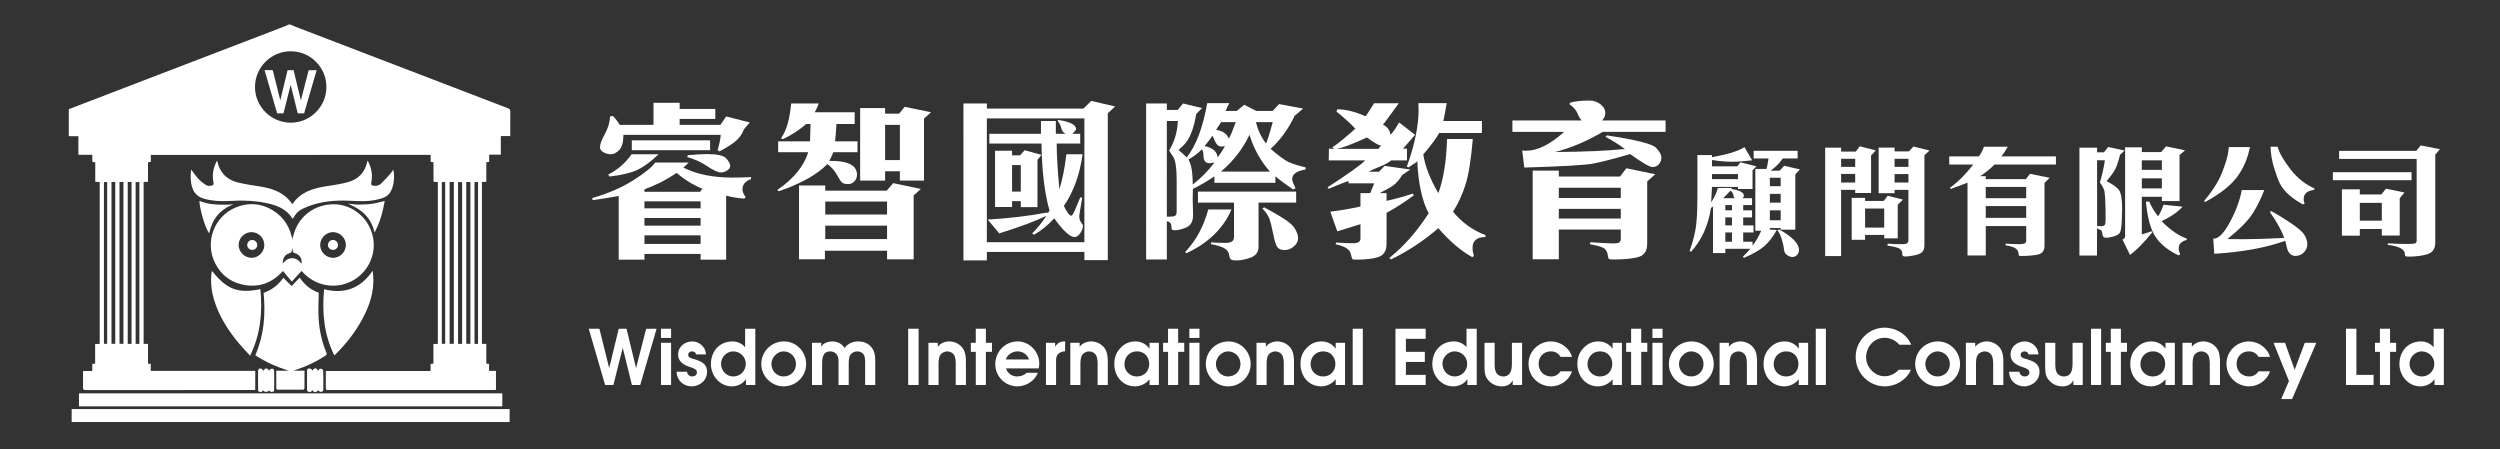 <?xml version="1.0" encoding="utf-8"?>
<!-- Generator: Adobe Illustrator 16.0.2, SVG Export Plug-In . SVG Version: 6.00 Build 0)  -->
<!DOCTYPE svg PUBLIC "-//W3C//DTD SVG 1.1//EN" "http://www.w3.org/Graphics/SVG/1.1/DTD/svg11.dtd">
<svg version="1.1" id="圖層_1" xmlns="http://www.w3.org/2000/svg" xmlns:xlink="http://www.w3.org/1999/xlink" x="0px" y="0px"
	 width="534px" height="96px" viewBox="0 0 534 96" enable-background="new 0 0 534 96" xml:space="preserve">
<rect x="0" y="0" width="534" height="96" fill="#333333" stroke="none"/>
<g>
	<defs>
		<rect id="SVGID_1_" x="-44" y="-13.333" width="609" height="725.333"/>
	</defs>
	<clipPath id="SVGID_2_">
		<use xlink:href="#SVGID_1_"  overflow="visible"/>
	</clipPath>
	<g clip-path="url(#SVGID_2_)">
		<path fill="#FFFFFF" d="M126.514,42.296c3.335-0.951,6.23-2.198,8.682-3.742c2.454-1.547,4.045-2.827,4.775-3.838h7.139
			c-0.486,0.487-0.869,0.847-1.149,1.077c2.812,1.424,6.311,2.139,10.499,2.139c1.336,0,2.659-0.036,3.961-0.11v0.438
			c-1.216,0.426-1.826,1.151-1.826,2.174c0,0.536,0.225,1.082,0.675,1.643l-0.274,0.346c-1.4-0.095-2.696-0.309-3.888-0.636v13.672
			h-5.459v-1.223h-11.996v1.223h-5.495v-13.6c-1.96,0.353-3.817,0.649-5.57,0.892L126.514,42.296z M139.587,26.666v-4.709h5.587
			v1.313h7.614v2.138h-7.614v1.259h8.71l1.223-1.79l5.057,1.28l-1.241,1.424c-0.329,0.899-0.848,1.688-1.562,2.364
			c-0.712,0.676-1.938,1.469-3.681,2.382l-0.399-0.238c0.364-1.242,0.59-2.337,0.673-3.284H133.16c0,1.546-0.296,2.623-0.886,3.231
			c-0.59,0.608-1.177,0.912-1.761,0.912c-0.574,0-1.108-0.141-1.607-0.42c-0.5-0.279-0.749-0.649-0.749-1.114
			c0-0.585,0.346-1.514,1.041-2.783c0.695-1.272,1.065-2.522,1.113-3.754l0.604-0.107c0.584,0.606,1.07,1.24,1.46,1.897H139.587z
			 M134.913,32.947h5.769c-1.643,1.57-3.139,2.68-4.491,3.322c-1.351,0.647-3.346,1.126-5.988,1.443l-0.292-0.421
			C131.919,36.283,133.586,34.833,134.913,32.947 M134.95,29.971h16.725v2.116H134.95V29.971z M150.031,40.323
			c-1.973-0.805-3.803-1.934-5.497-3.396c-2.178,1.487-4.474,2.654-6.882,3.507v0.53h11.886L150.031,40.323z M137.652,44.504h11.996
			v-1.499h-11.996V44.504z M137.652,48.209h11.996v-1.641h-11.996V48.209z M137.652,52.102h11.996v-1.831h-11.996V52.102z
			 M146.781,33.549l0.146-0.402c1.739-0.158,3.109-0.235,4.107-0.235c2.179,0,3.545,0.309,4.1,0.931
			c0.555,0.619,0.831,1.15,0.831,1.587c0,0.389-0.222,0.723-0.667,0.994c-0.445,0.275-0.892,0.412-1.344,0.412
			c-0.596,0-1.557-0.443-2.885-1.332C149.744,34.614,148.315,33.961,146.781,33.549"/>
		<path fill="#FFFFFF" d="M178.668,26.484c-0.098,1.631-0.195,2.865-0.292,3.705h4.784v2.318h-5.167
			c-0.208,0.61-0.494,1.231-0.858,1.863c3.942-0.073,5.916,0.912,5.916,2.958c0,0.547-0.18,1.016-0.539,1.407
			c-0.358,0.388-0.807,0.584-1.343,0.584c-0.584,0-1.003-0.095-1.259-0.284c-0.255-0.188-0.633-0.744-1.132-1.663
			c-0.499-0.917-1.182-1.693-2.044-2.326c-2.241,2.276-5.709,4.213-10.408,5.806l-0.292-0.273c3.481-2.398,5.685-5.088,6.61-8.071
			h-6.427v-2.318h6.81l0.109-3.705h-0.93c-1.595,1.375-3.269,2.459-5.022,3.249l-0.365-0.22c1.121-1.448,1.846-3.917,2.173-7.41
			h5.898c-0.147,0.463-0.433,1.088-0.859,1.878h8.527v2.503H178.668z M176.276,39.61v1.115h13.13l1.385-1.609l5.898,1.243
			l-1.533,1.388v13.64h-5.68V53.56h-13.273v1.826h-5.533V39.61H176.276z M176.276,45.82h13.201v-2.774h-13.201V45.82z
			 M176.276,51.058h13.201v-2.849h-13.201V51.058z M189.058,23.084v1.19h2.994l1.205-1.462l5.606,1.168l-1.498,1.352V38.57h-5.147
			v-1.99h-3.16v1.99h-5.332V23.084H189.058z M189.058,34.19h3.16v-7.524h-3.16V34.19z"/>
		<path fill="#FFFFFF" d="M205.789,22.103h5.002v1.094h20.632l1.663-1.643l5.11,1.186l-1.57,1.461v31.367h-5.001v-1.753h-20.834
			v1.809h-5.002V22.103z M210.792,51.736h20.834V25.294h-20.834V51.736z M210.976,46.899c4.698-0.282,8.909-0.782,12.634-1.501
			l0.237,0.13l0.33-0.567c-1.048-3.627-1.62-8.395-1.717-14.297h-11.137v-2.08h11.027v-2.74h3.177v2.74h2.103
			c-0.501-0.245-0.811-0.642-0.933-1.188c-0.122-0.548-0.389-1.077-0.803-1.59l0.201-0.183c2.508,0.393,3.759,1.042,3.759,1.956
			c0,0.146-0.26,0.479-0.784,1.004h1.662v2.08h-5.022c0,2.398,0.189,5.643,0.567,9.734c0.645-1.926,1.144-4.409,1.497-7.451h3.468
			c-0.595,4.333-1.927,8.017-3.997,11.045c0.657,1.389,1.193,2.084,1.607,2.084c0.194,0,0.55-0.642,1.068-1.927
			c0.519-1.284,0.789-1.938,0.812-1.963l0.439,0.036c-0.428,2.408-0.639,3.706-0.639,3.89c0,0.582,0.129,1.045,0.391,1.388
			c0.263,0.341,0.395,0.591,0.395,0.747c0,0.477-0.189,0.995-0.567,1.554s-0.786,0.838-1.223,0.838
			c-0.975,0-2.423-1.331-4.346-3.999c-1.363,1.486-2.805,2.655-4.327,3.507l-0.384-0.292c1.12-1.107,2.13-2.354,3.032-3.742
			c-2.351,1.132-5.703,2.38-10.062,3.742L210.976,46.899z M212.546,32.199h3.632v0.984h1.716l0.968-1.096l3.597,0.987l-0.857,1.076
			v10.098h-3.561v-1.279h-1.863v1.241h-3.632V32.199z M216.178,40.925h1.863v-5.66h-1.863V40.925z"/>
		<path fill="#FFFFFF" d="M244.815,22.102h4.42v1.386h2.316l1.152-1.386l4.053,0.982l-1.243,1.263
			c-0.534,3.226-1.429,5.444-2.684,6.663l-1.094,1.041c0.67,0.55,1.254,1.071,1.752,1.571c1.985-2.495,3.444-6.362,4.381-11.595
			h4.713c-0.28,0.498-0.543,1.054-0.785,1.661h2.391l1.57-1.313l2.574,1.313h3.524l1.352-1.46l5.149,0.968l-1.826,1.531
			c-1.302,2.778-3.014,5.132-5.13,7.067c1.74,1.499,3.021,2.437,3.843,2.813c0.821,0.378,2.035,0.76,3.644,1.151l-0.037,0.454
			c-1.899,0.305-2.849,0.999-2.849,2.083c0,0.269,0.236,0.907,0.712,1.918l-0.513,0.256c-1.52-1.025-2.78-1.961-3.779-2.813v1.389
			h-13.017v-1.389c-1.207,0.853-2.739,1.754-4.603,2.702c-0.024,0.488-0.037,1.262-0.037,2.321l0.073,3.248
			c0,1.351-0.474,2.231-1.424,2.639c-0.948,0.407-1.746,0.611-2.392,0.611c-0.376,0-0.609-0.049-0.692-0.146
			c-0.086-0.097-0.128-0.333-0.128-0.71c0-0.608-0.325-0.97-0.968-1.078v8.18h-4.42V22.102z M249.235,46.276h0.746
			c0.515,0,0.866-0.069,1.06-0.212c0.194-0.137,0.293-0.445,0.293-0.921V38.37c0-2.508-0.25-4.138-0.75-4.895l-0.856-1.313
			c1.144-1.888,1.764-3.991,1.861-6.318h-2.354V46.276z M253.415,54.09l-0.255-0.275c2.276-2.371,3.92-5.396,4.931-9.074h4.946
			C261.321,48.781,258.113,51.899,253.415,54.09 M254.766,39.427c1.802-1.411,3.348-2.981,4.64-4.711
			c-0.487,0.098-0.858,0.146-1.115,0.146c-0.827,0-1.24-0.594-1.24-1.788c0-0.375-0.098-0.778-0.293-1.204
			c-0.889,0.888-1.863,1.624-2.922,2.207C254.457,34.993,254.766,36.773,254.766,39.427 M276.859,40.925v2.356h-8.035v9.383
			c0,1.157-0.549,1.939-1.652,2.348c-1.102,0.408-2.12,0.611-3.058,0.611c-0.634,0-1.037-0.08-1.212-0.237
			c-0.177-0.159-0.296-0.478-0.357-0.957c-0.062-0.483-0.334-0.905-0.821-1.272c-0.488-0.363-1.512-0.702-3.068-1.021l0.037-0.363
			c1.084,0.069,2.141,0.107,3.177,0.107c1.145,0,1.718-0.412,1.718-1.242v-7.356h-7.706v-2.356H276.859z M257.305,31.194
			c1.741,0.378,2.666,1.188,2.775,2.429c0.498-0.622,1.021-1.417,1.569-2.394c-0.29,0.051-0.528,0.074-0.71,0.074
			c-0.354,0-0.655-0.12-0.906-0.355c-0.249-0.237-0.597-0.893-1.05-1.963C258.413,29.815,257.853,30.548,257.305,31.194
			 M259.768,27.726c1.438,0.24,2.338,0.874,2.705,1.898c0.376-0.682,0.669-1.328,0.875-1.938c0.208-0.608,0.413-1.144,0.621-1.604
			h-3.141C260.524,26.583,260.17,27.127,259.768,27.726 M260.791,36.653h10.462c-1.983-2.264-3.439-4.881-4.361-7.85
			C265.442,31.833,263.409,34.451,260.791,36.653 M270.432,30.664c0.377-0.997,0.665-1.856,0.859-2.573l0.565-2.008h-3.597
			C268.711,27.859,269.434,29.387,270.432,30.664 M269.647,44.541l0.383-0.256c3.629,1.935,5.741,3.346,6.344,4.228
			c0.604,0.885,0.905,1.667,0.905,2.344c0,0.671-0.305,1.266-0.913,1.781c-0.607,0.519-1.254,0.775-1.936,0.775
			c-0.755,0-1.285-0.208-1.586-0.627c-0.307-0.42-0.6-1.355-0.889-2.803c-0.285-1.448-0.546-2.515-0.785-3.195
			C270.935,46.104,270.426,45.355,269.647,44.541"/>
		<path fill="#FFFFFF" d="M302.266,28.803l-2.593,2.956h0.856v2.503h-3.358c-0.548,0.462-1.38,0.916-2.5,1.358
			c-1.122,0.444-1.907,0.802-2.356,1.069h2.244l1.188-1.26l5.498,0.783l-1.719,1.151c-0.619,1.035-1.274,1.791-1.961,2.265
			c-0.688,0.474-1.653,1.016-2.894,1.625h1.495v1.643c1.462-0.291,3.33-0.806,5.605-1.534l0.221,0.349
			c-1.791,1.351-3.732,2.604-5.826,3.759v6.632c0,1.433-0.545,2.354-1.634,2.755c-1.088,0.402-2.718,0.601-4.883,0.601
			c-0.269,0-0.475-0.009-0.613-0.034c-0.141-0.024-0.252-0.192-0.338-0.502c-0.086-0.312-0.14-0.55-0.165-0.723
			c-0.205-0.924-1.289-1.6-3.247-2.026l0.107-0.363c1.534,0.097,2.745,0.145,3.635,0.145c1.047,0,1.568-0.334,1.568-1.003v-3.07
			c-2.64,0.829-4.29,1.34-4.947,1.534l-1.497-4.197c2.19-0.269,4.339-0.642,6.444-1.113v-2.85h2.082
			c0.45-1.061,0.737-1.76,0.859-2.099h-5.495v-0.512c-1.875,0.706-3.282,1.266-4.22,1.679l-0.255-0.31
			c4.698-3.069,7.377-4.985,8.033-5.751h-7.778l0.037-2.503l1.116,0.036l-0.403-0.347c0.815-0.438,2.457-1.758,4.931-3.962
			c-1.268-1.314-2.613-2.532-4.037-3.649l0.183-0.493c1.753,0,3.762,0.498,6.025,1.495c0.193-0.219,0.522-0.699,0.986-1.443
			c0.462-0.74,0.742-1.185,0.84-1.332h5.277c-2.07,2.874-3.201,4.396-3.395,4.565c0.923,0.402,1.472,1.126,1.642,2.174
			c0.596-0.671,1.206-1.553,1.825-2.648L302.266,28.803z M294.998,31.083c-0.45,0-1.46-0.569-3.031-1.717
			c-3.2,1.474-5.367,2.284-6.5,2.429h8.982c0.049-0.036,0.136-0.147,0.256-0.338C294.827,31.269,294.926,31.147,294.998,31.083
			 M317.328,50.238l-0.073,0.4c-1.813,0-2.722,0.78-2.722,2.338c0,0.511,0.099,1.09,0.293,1.735l-0.383,0.201
			c-2.446-1.378-4.85-3.434-7.212-6.173c-3.19,2.739-6.567,4.968-10.134,6.684l-0.33-0.328c3.079-2.459,5.882-5.636,8.4-9.531
			c-1.411-2.667-2.222-6.374-2.429-11.118c-0.182,0.194-0.493,0.42-0.931,0.683c-0.437,0.261-0.736,0.474-0.895,0.632l-0.421-0.148
			c1.68-4.639,2.522-8.703,2.522-12.197c0-0.462-0.014-0.923-0.038-1.387h6.043c-0.292,1.716-0.53,2.988-0.711,3.815h8.232v2.559
			h-9.127c-0.5,0.973-1.633,2.499-3.396,4.58c0.389,2.531,1.46,5.29,3.213,8.272c1.107-2.995,1.729-6.849,1.861-11.559h5.498
			c-0.366,4.396-0.888,7.651-1.563,9.77c-0.676,2.116-1.562,4.034-2.657,5.752C312.245,47.517,314.565,49.191,317.328,50.238"/>
		<path fill="#FFFFFF" d="M337.858,25.736c-0.316-0.295-0.619-0.795-0.902-1.51c-0.287-0.709-0.844-1.352-1.674-1.925l0.037-0.345
			c1.023-0.319,2.44-0.478,4.255-0.478c0.839,0,1.604,0.265,2.292,0.796c0.688,0.53,1.031,1.172,1.031,1.926
			c0,0.549-0.236,1.059-0.712,1.535h13.584v2.427h-13.42c-3.323,1.974-6.713,3.409-10.172,4.309
			c6.174-0.047,11.146-0.261,14.919-0.639c-1.254-0.925-2.641-1.794-4.163-2.61l0.272-0.31c6.246,0.947,9.752,1.832,10.518,2.646
			c0.769,0.815,1.151,1.516,1.151,2.099c0,0.538-0.18,1.008-0.539,1.418c-0.357,0.407-0.801,0.609-1.322,0.609
			c-0.66,0-2.259-0.926-4.804-2.775c-3.613,1.048-6.276,1.73-7.987,2.046c-1.71,0.317-6.59,0.598-14.636,0.838l-0.438-3.632
			l0.86,0.037c2.408,0,5.11-1.346,8.105-4.036H323.05v-2.427H337.858z M327.377,36.434h5.587v1.278h13.075l1.35-1.771l6.173,1.276
			l-1.719,1.535v13.312c0,1.471-0.578,2.401-1.733,2.784c-1.157,0.383-2.994,0.575-5.513,0.575c-0.514,0-0.822-0.032-0.922-0.103
			c-0.106-0.065-0.196-0.374-0.276-0.931c-0.078-0.552-0.317-0.988-0.72-1.306c-0.4-0.316-1.424-0.618-3.067-0.912l0.108-0.437
			c2.105,0.17,3.731,0.255,4.877,0.255c0.68,0,1.119-0.075,1.313-0.229c0.196-0.149,0.292-0.44,0.292-0.867v-1.862h-13.238v6.354
			h-5.587V36.434z M332.964,42.296h13.238v-2.19h-13.238V42.296z M332.964,46.676h13.238v-2.063h-13.238V46.676z"/>
		<path fill="#FFFFFF" d="M384.467,36.184l-0.989,1.064v11.814h-3.126v-0.368h-2.313v0.341l1.487,0.075
			c-0.788,1.433-1.664,2.576-2.63,3.432c-0.964,0.856-2.422,1.697-4.37,2.528l-0.253-0.228c0.703-0.688,1.229-1.258,1.574-1.704
			h-5.32v0.914h-2.629v-9.933c-0.094,0.069-0.241,0.17-0.444,0.305c-0.562,3.751-1.976,6.865-4.244,9.348l-0.305-0.164
			c0.796-2.251,1.272-4.207,1.43-5.861c0.157-1.656,0.234-3.509,0.234-5.558v-9.07h3.112v0.458c3.403-0.608,5.711-1.327,6.922-2.16
			l1.664,2.822c-1.567,0.202-2.983,0.305-4.254,0.305c-1.382,0-2.825-0.123-4.332-0.369v1.358h5.411l0.661-0.862l3.429,0.862
			l-0.839,0.839v4.002h-3.112V39.93h-5.55l-0.178,3.326c0.779-1.261,1.248-2.289,1.41-3.088l3.035-0.036l-0.128,0.242
			c1.787,0.263,2.682,0.742,2.682,1.434c0,0.121-0.088,0.295-0.268,0.522h2.006v1.473h-1.891v1.117h1.891v1.513h-1.891v1.714h2.208
			v1.511h-2.208v1.983h1.993v0.825c0.661-0.821,1.279-1.879,1.854-3.176h-1.256V36.082h2.374c0.128-0.305,0.274-1.052,0.445-2.236
			h-3.176v-1.639h9.387v1.639h-3.175c-0.703,1.024-1.571,1.894-2.603,2.605h1.953l0.964-1.042L384.467,36.184z M371.231,37.174
			h-5.55v1.092h5.55V37.174z M370.547,42.331c-0.188-0.153-0.281-0.363-0.286-0.627c-0.006-0.271-0.21-0.597-0.618-0.988
			c-0.228,0.257-0.75,0.794-1.562,1.615H370.547z M369.949,43.803h-1.422v1.117h1.422V43.803z M369.949,46.433h-1.422v1.714h1.422
			V46.433z M369.949,49.658h-1.422v1.983h1.422V49.658z M380.352,37.971h-2.312v1.806h2.312V37.971z M380.352,41.416h-2.312v1.868
			h2.312V41.416z M380.352,44.92h-2.312v2.134h2.312V44.92z M379.996,48.986c2.845,1.591,4.268,3.058,4.268,4.394
			c0,0.432-0.136,0.791-0.406,1.08c-0.271,0.29-0.605,0.434-1.003,0.434c-0.382,0-0.758-0.138-1.131-0.414
			c-0.371-0.273-0.575-0.581-0.612-0.923c-0.226-1.818-0.704-3.293-1.434-4.417L379.996,48.986z"/>
		<path fill="#FFFFFF" d="M389.858,31.535h3.404v0.852h3.123l0.853-1.144l3.439,0.887l-1.015,1.069v8.026h-3.393v-0.673h-3.008
			v14.15h-3.404V31.535z M396.271,33.92h-3.008v1.717h3.008V33.92z M393.263,38.99h3.008v-1.842h-3.008V38.99z M398.381,42.926
			h3.988l0.826-1.118l3.276,0.827l-1.118,1.093v7.176h-2.883V50.18h-4.09v1.041h-2.858v-8.954h2.858V42.926z M398.381,48.616h4.088
			v-4.075h-4.088V48.616z M407.64,40.552h-2.958v0.71h-3.404v-9.728h3.404v0.8h3.072l0.954-1.042l3.441,0.865l-1.092,0.989v19.14
			c0,0.704-0.157,1.216-0.471,1.538s-0.892,0.564-1.734,0.724c-0.843,0.163-1.42,0.241-1.733,0.241s-0.524-0.034-0.635-0.106
			c-0.11-0.073-0.164-0.247-0.164-0.528c0-0.39-0.152-0.71-0.452-0.965c-0.3-0.253-1.199-0.496-2.699-0.724l0.026-0.419
			c0.881,0.076,1.881,0.112,2.997,0.112c0.618,0,1.013-0.072,1.187-0.223c0.176-0.146,0.261-0.36,0.261-0.639V40.552z
			 M404.682,35.636h2.96V33.92h-2.96V35.636z M404.682,38.99h2.96v-1.815h-2.96V38.99z"/>
		<path fill="#FFFFFF" d="M416.357,33.401h6.327c0.456-0.609,0.822-1.297,1.093-2.057h5.094c-0.426,0.719-0.874,1.405-1.347,2.057
			h11.622v1.74h-13.108c-0.991,0.99-2.016,1.815-3.074,2.477l1.194,0.024v0.624h8.562l0.888-1.144l4.191,0.849l-1.093,1.131v13.391
			c0,1.083-0.508,1.718-1.523,1.903c-1.017,0.186-2.129,0.279-3.341,0.279c-0.39,0-0.596-0.032-0.621-0.096
			c-0.025-0.062-0.056-0.266-0.09-0.601c-0.034-0.342-0.241-0.649-0.622-0.922c-0.382-0.276-1.094-0.499-2.135-0.668l0.05-0.342
			c1.246,0.076,2.21,0.112,2.896,0.112c0.983,0,1.474-0.227,1.474-0.687v-3.186h-8.636v6.287h-3.9v-15.56
			c-1.109,0.449-2.295,0.893-3.556,1.332l-0.217-0.213c1.679-1.204,3.346-2.867,5.005-4.993h-5.133V33.401z M424.158,42.331h8.636
			v-2.4h-8.636V42.331z M424.158,46.535h8.636v-2.517h-8.636V46.535z"/>
		<path fill="#FFFFFF" d="M449.402,32.537l0.902-1.144l3.517,0.765l-0.964,0.873c-0.382,1.51-0.753,2.59-1.118,3.248
			c-0.365,0.654-0.961,1.457-1.791,2.406c1.329,0.677,2.218,1.314,2.666,1.911c0.449,0.598,0.674,1.969,0.674,4.109
			c0,0.279-0.025,1.106-0.081,2.477c-0.056,1.372-0.196,2.22-0.419,2.547c-0.226,0.326-0.659,0.582-1.303,0.769
			c-0.644,0.186-1.203,0.279-1.678,0.279c-0.432,0-0.674-0.255-0.729-0.763c-0.056-0.506-0.165-0.797-0.329-0.862
			c-0.167-0.069-0.325-0.136-0.478-0.205c-0.151-0.067-0.271-0.118-0.354-0.15v5.778h-3.75v-23.04h3.771v1.002H449.402z
			 M447.939,48.288l0.776,0.024c0.474,0,0.767-0.097,0.875-0.29c0.111-0.196,0.167-0.561,0.167-1.094
			c0-3.778-0.12-5.936-0.355-6.479c-0.24-0.541-0.524-1.026-0.865-1.459c0.483-1.619,0.839-3.202,1.068-4.75h-1.666V48.288z
			 M453.354,51.147c0.379-0.079,0.57-0.333,0.57-0.766V31.47h3.569v1.014h4.129l1.042-1.219l4.063,0.839l-1.182,1.016v9.832h-3.772
			v-0.914h-4.28v8.04c0.585-0.177,1.274-0.402,2.07-0.673l0.166,0.204c-1.805,2.242-3.394,3.855-4.764,4.837L453.354,51.147z
			 M457.493,36.283h4.28V34.24h-4.28V36.283z M461.773,38.086h-4.28v2.161h4.28V38.086z M458.369,43.08l0.7-0.024
			c0.498,1.151,1.133,2.201,1.903,3.149c0.458-0.696,0.838-1.521,1.144-2.477l4.091,0.418c-1.085,1.177-2.579,2.209-4.485,3.101
			c1.813,1.843,3.609,3.089,5.385,3.733l-0.05,0.267c-1.125,0.321-1.689,0.918-1.689,1.791c0,0.372,0.106,0.801,0.317,1.282
			l-0.341,0.229c-2.187-1.032-3.814-2.334-4.886-3.904C459.388,49.072,458.691,46.549,458.369,43.08"/>
		<path fill="#FFFFFF" d="M480.589,31.417c-0.49,2.481-1.428,4.638-2.811,6.459c-1.387,1.828-3.65,3.585-6.792,5.279l-0.201-0.204
			c1.811-2.167,3.097-4.202,3.854-6.108c0.758-1.906,1.203-3.426,1.339-4.561l0.104-0.865H480.589z M472.753,50.98
			c1.059,0.069,2.232-1.09,3.524-3.468c1.292-2.379,2.148-4.681,2.572-6.91h4.801c-0.676,1.762-1.487,3.403-2.433,4.923
			c-0.943,1.519-2.759,3.366-5.441,5.543l3.593,0.025c2.024,0,4.866-0.086,8.524-0.267c-0.449-1.422-1.47-3.276-3.062-5.563
			l0.28-0.176c0.982,0.498,2.313,1.302,3.988,2.411c1.675,1.109,2.72,2.005,3.13,2.688c0.409,0.682,0.617,1.326,0.617,1.937
			c0,0.695-0.248,1.289-0.737,1.79c-0.491,0.499-1.096,0.75-1.815,0.75c-1.001,0-1.641-0.732-1.919-2.197
			c-0.086-0.475-0.174-0.815-0.268-1.015c-4.233,1.49-9.28,2.407-15.14,2.755L472.753,50.98z M486.497,31.344
			c0.347,1.286,1.253,2.877,2.718,4.774c1.466,1.897,3.184,3.273,5.156,4.129l-0.102,0.329c-1.474,0.152-2.21,0.821-2.21,2.007
			c0,0.212,0.067,0.523,0.205,0.94l-0.384,0.126c-1.304-0.711-2.353-1.447-3.149-2.202c-0.796-0.758-1.383-1.515-1.76-2.269
			c-0.377-0.753-0.788-1.868-1.237-3.346c-0.45-1.478-0.698-2.976-0.75-4.489H486.497z"/>
		<path fill="#FFFFFF" d="M498.301,36.777h16.805v1.72h-16.805V36.777z M499.634,32.232h16.487l0.94-1.168l4.104,0.799l-0.993,1.168
			v18.787c0,1.329-0.58,2.162-1.744,2.495c-1.165,0.337-2.454,0.502-3.868,0.502c-0.406,0-0.658-0.036-0.757-0.112
			c-0.098-0.077-0.148-0.292-0.158-0.644c-0.009-0.351-0.282-0.688-0.825-1.01c-0.542-0.321-1.485-0.575-2.833-0.763l0.052-0.316
			c1.49,0.094,2.831,0.141,4.026,0.141c0.863,0,1.435-0.033,1.715-0.098c0.277-0.061,0.419-0.269,0.419-0.613V33.948h-16.564V32.232
			z M500.231,50.333v-9.885h3.824v1.094h4.599l0.989-1.243l3.949,0.823l-1.015,1.233v7.95h-3.823v-1.397h-4.699v1.425H500.231z
			 M504.056,47.13h4.699v-3.799h-4.699V47.13z"/>
		<polygon fill="#FFFFFF" points="140.244,70.214 136.753,82.232 134.981,82.232 133.016,74.292 131.02,82.232 129.25,82.232 
			125.756,70.214 128.031,70.214 130.125,78.629 132.157,70.231 133.829,70.214 135.859,78.629 138.02,70.231 		"/>
		<path fill="#FFFFFF" d="M143.344,72.18h-2.159v-1.965h2.159V72.18z M143.344,82.232h-2.159V73.22h2.159V82.232z"/>
		<path fill="#FFFFFF" d="M151.032,79.424c0,0.844-0.309,1.573-0.911,2.16c-0.601,0.552-1.51,0.942-2.339,0.942
			c-1.833,0-3.199-1.268-3.263-3.118h2.209c0.113,0.566,0.502,1.004,1.137,1.004c0.519,0,1.005-0.292,1.005-0.861
			c0-0.745-0.958-0.972-1.525-1.167c-1.382-0.438-2.502-1.187-2.502-2.663c0-1.69,1.446-2.793,3.036-2.793
			c1.496,0,2.907,1.234,2.907,2.775h-2.111c-0.064-0.422-0.42-0.648-0.827-0.648c-0.471,0-0.861,0.273-0.846,0.765
			c-0.015,0.6,0.779,0.744,1.219,0.874C149.667,77.134,151.032,77.622,151.032,79.424"/>
		<path fill="#FFFFFF" d="M161.336,82.235h-1.998v-1.219h-0.032c-0.635,0.989-1.819,1.511-2.989,1.511
			c-2.583,0-4.466-2.308-4.466-4.761c0-2.418,1.511-4.76,4.531-4.838c1.04-0.033,2.095,0.421,2.777,1.234v-3.948h2.178V82.235z
			 M159.306,77.718c0-1.494-1.22-2.663-2.696-2.663c-1.381,0-2.599,1.235-2.599,2.615c0,1.494,1.12,2.742,2.629,2.742
			C158.137,80.413,159.306,79.199,159.306,77.718"/>
		<path fill="#FFFFFF" d="M172.195,77.75c0,2.662-2.175,4.776-4.822,4.776c-2.599,0-4.758-2.162-4.758-4.776
			c0-2.695,2.159-4.822,4.855-4.822C170.117,72.928,172.195,75.134,172.195,77.75 M170.02,77.75c0-1.479-1.153-2.695-2.647-2.695
			c-1.381,0-2.599,1.313-2.599,2.695c0,1.448,1.12,2.662,2.599,2.662C168.9,80.413,170.02,79.26,170.02,77.75"/>
		<path fill="#FFFFFF" d="M186.954,82.232h-2.16v-4.79c0-0.518-0.016-1.27-0.325-1.721c-0.276-0.422-0.83-0.666-1.348-0.666
			c-0.601,0-1.17,0.26-1.495,0.779c-0.374,0.585-0.34,1.462-0.34,2.111v4.286h-2.177v-4.79c0-0.583,0-1.135-0.34-1.656
			c-0.309-0.471-0.861-0.73-1.414-0.73c-1.721,0-1.754,1.622-1.754,2.891v4.286h-2.159V73.22h1.98v0.827h0.033
			c0.389-0.811,1.495-1.119,2.338-1.119c0.926,0,1.834,0.387,2.404,1.119c0.081,0.097,0.146,0.193,0.211,0.292
			c0.065-0.113,0.147-0.21,0.227-0.292c0.651-0.763,1.673-1.119,2.647-1.119c1.056,0,2.03,0.309,2.746,1.119
			c0.828,0.909,0.926,1.965,0.926,3.134V82.232z"/>
		<rect x="193.989" y="70.214" fill="#FFFFFF" width="2.226" height="12.018"/>
		<path fill="#FFFFFF" d="M206.322,82.232h-2.176v-4.237c0-0.698,0-1.592-0.374-2.192c-0.309-0.474-0.877-0.747-1.43-0.747
			c-0.585,0-1.217,0.31-1.51,0.795c-0.39,0.617-0.358,1.592-0.358,2.308v4.074h-2.16V73.22h2v0.827h0.031
			c0.535-0.746,1.51-1.119,2.451-1.119c0.944,0,1.917,0.421,2.567,1.119c0.082,0.097,0.163,0.179,0.243,0.277
			c0.7,0.975,0.716,2.095,0.716,3.247V82.232z"/>
		<polygon fill="#FFFFFF" points="211.884,75.152 210.587,75.152 210.587,82.232 208.428,82.232 208.428,75.152 207.372,75.152 
			207.372,73.22 208.428,73.22 208.428,70.214 210.587,70.214 210.587,73.22 211.884,73.22 		"/>
		<path fill="#FFFFFF" d="M221.993,77.67c0,0.341-0.065,0.68-0.114,1.024h-6.999c0.325,1.038,1.282,1.718,2.371,1.718
			c0.812,0,1.591-0.309,2.015-0.777h2.404c-0.552,1.607-2.437,2.892-4.336,2.892c-2.615,0-4.742-2.114-4.742-4.726
			c0-2.667,2.079-4.873,4.774-4.873C219.931,72.928,221.993,75.152,221.993,77.67 M219.801,76.776
			c-0.359-1.072-1.349-1.721-2.452-1.721c-1.073,0-2.177,0.681-2.502,1.721H219.801z"/>
		<path fill="#FFFFFF" d="M227.51,75.04c-0.439,0-0.959,0.144-1.317,0.424c-0.615,0.499-0.634,1.167-0.615,1.914v4.854h-2.161V73.22
			h1.964v0.811h0.034c0.471-0.762,1.038-1.103,1.931-1.103h0.163V75.04z"/>
		<path fill="#FFFFFF" d="M236.627,82.232h-2.177v-4.237c0-0.698,0-1.592-0.374-2.192c-0.309-0.474-0.877-0.747-1.43-0.747
			c-0.585,0-1.217,0.31-1.51,0.795c-0.389,0.617-0.358,1.592-0.358,2.308v4.074h-2.158V73.22h1.998v0.827h0.031
			c0.535-0.746,1.511-1.119,2.451-1.119c0.943,0,1.917,0.421,2.568,1.119c0.081,0.097,0.164,0.179,0.243,0.277
			c0.697,0.975,0.716,2.095,0.716,3.247V82.232z"/>
		<path fill="#FFFFFF" d="M247.533,82.235h-1.997v-1.219h-0.032c-0.65,0.924-1.916,1.511-3.055,1.511
			c-1.396,0-2.532-0.587-3.311-1.511c-0.717-0.861-1.123-2.029-1.123-3.283c0-1.252,0.325-2.29,1.155-3.231
			c0.909-1.07,2.029-1.573,3.344-1.573c1.234,0,2.308,0.551,3.021,1.573V73.22h1.997V82.235z M245.471,77.718
			c0-1.511-1.071-2.679-2.598-2.663c-1.593-0.016-2.696,1.186-2.696,2.76c0,1.479,1.202,2.614,2.663,2.598
			C244.399,80.429,245.471,79.26,245.471,77.718"/>
		<polygon fill="#FFFFFF" points="252.953,75.152 251.653,75.152 251.653,82.232 249.496,82.232 249.496,75.152 248.438,75.152 
			248.438,73.22 249.496,73.22 249.496,70.214 251.653,70.214 251.653,73.22 252.953,73.22 		"/>
		<path fill="#FFFFFF" d="M256.207,72.18h-2.16v-1.965h2.16V72.18z M256.207,82.232h-2.16V73.22h2.16V82.232z"/>
		<path fill="#FFFFFF" d="M267.14,77.75c0,2.662-2.174,4.776-4.824,4.776c-2.597,0-4.755-2.162-4.755-4.776
			c0-2.695,2.158-4.822,4.854-4.822C265.063,72.928,267.14,75.134,267.14,77.75 M264.966,77.75c0-1.479-1.153-2.695-2.65-2.695
			c-1.379,0-2.597,1.313-2.597,2.695c0,1.448,1.122,2.662,2.597,2.662C263.844,80.413,264.966,79.26,264.966,77.75"/>
		<path fill="#FFFFFF" d="M276.395,82.232h-2.178v-4.237c0-0.698,0-1.592-0.373-2.192c-0.309-0.474-0.877-0.747-1.431-0.747
			c-0.584,0-1.216,0.31-1.508,0.795c-0.39,0.617-0.358,1.592-0.358,2.308v4.074h-2.159V73.22h1.996v0.827h0.033
			c0.535-0.746,1.511-1.119,2.451-1.119c0.944,0,1.916,0.421,2.567,1.119c0.081,0.097,0.162,0.179,0.242,0.277
			c0.698,0.975,0.717,2.095,0.717,3.247V82.232z"/>
		<path fill="#FFFFFF" d="M287.301,82.235h-1.998v-1.219h-0.03c-0.65,0.924-1.919,1.511-3.056,1.511
			c-1.395,0-2.533-0.587-3.312-1.511c-0.716-0.861-1.121-2.029-1.121-3.283c0-1.252,0.323-2.29,1.152-3.231
			c0.91-1.07,2.03-1.573,3.345-1.573c1.235,0,2.308,0.551,3.021,1.573V73.22h1.998V82.235z M285.239,77.718
			c0-1.511-1.073-2.679-2.599-2.663c-1.593-0.016-2.697,1.186-2.697,2.76c0,1.479,1.202,2.614,2.663,2.598
			C284.166,80.429,285.239,79.26,285.239,77.718"/>
		<rect x="288.936" y="70.214" fill="#FFFFFF" width="2.161" height="12.018"/>
		<polygon fill="#FFFFFF" points="304.522,82.232 298.071,82.232 298.071,70.214 304.522,70.214 304.522,72.375 300.298,72.375 
			300.298,75.152 304.343,75.152 304.343,77.311 300.298,77.311 300.298,80.073 304.522,80.073 		"/>
		<path fill="#FFFFFF" d="M315.428,82.235h-1.999v-1.219h-0.031c-0.634,0.989-1.819,1.511-2.989,1.511
			c-2.581,0-4.466-2.308-4.466-4.761c0-2.418,1.51-4.76,4.531-4.838c1.04-0.033,2.096,0.421,2.777,1.234v-3.948h2.177V82.235z
			 M313.397,77.718c0-1.494-1.218-2.663-2.696-2.663c-1.382,0-2.598,1.235-2.598,2.615c0,1.494,1.119,2.742,2.63,2.742
			C312.229,80.413,313.397,79.199,313.397,77.718"/>
		<path fill="#FFFFFF" d="M325.118,82.232h-1.998v-0.956h-0.032c-0.453,0.874-1.301,1.251-2.291,1.251
			c-1.069,0-2.094-0.407-2.842-1.251c-0.811-0.863-0.86-1.803-0.86-2.956v-5.1h2.161v4.434c0,0.551,0.016,1.314,0.275,1.833
			c0.293,0.586,0.877,0.926,1.544,0.926c1.639,0,1.868-1.476,1.868-2.759V73.22h2.175V82.232z"/>
		<path fill="#FFFFFF" d="M335.782,79.31c-0.585,1.918-2.501,3.217-4.482,3.217c-1.218,0-2.469-0.505-3.347-1.349
			c-0.975-0.926-1.46-2.177-1.46-3.508c0-2.631,2.176-4.742,4.79-4.742c1.981,0,3.964,1.347,4.499,3.296h-2.452
			c-0.471-0.797-1.154-1.169-2.079-1.169c-1.544,0-2.599,1.152-2.599,2.646c0,1.592,1.137,2.714,2.712,2.714
			c0.796,0,1.559-0.44,1.966-1.105H335.782z"/>
		<path fill="#FFFFFF" d="M346.446,82.235h-1.997v-1.219h-0.032c-0.648,0.924-1.916,1.511-3.055,1.511
			c-1.396,0-2.533-0.587-3.312-1.511c-0.716-0.861-1.121-2.029-1.121-3.283c0-1.252,0.323-2.29,1.153-3.231
			c0.91-1.07,2.03-1.573,3.348-1.573c1.231,0,2.305,0.551,3.019,1.573V73.22h1.997V82.235z M344.384,77.718
			c0-1.511-1.071-2.679-2.598-2.663c-1.593-0.016-2.696,1.186-2.696,2.76c0,1.479,1.202,2.614,2.664,2.598
			C343.313,80.429,344.384,79.26,344.384,77.718"/>
		<polygon fill="#FFFFFF" points="351.866,75.152 350.566,75.152 350.566,82.232 348.406,82.232 348.406,75.152 347.351,75.152 
			347.351,73.22 348.406,73.22 348.406,70.214 350.566,70.214 350.566,73.22 351.866,73.22 		"/>
		<path fill="#FFFFFF" d="M355.12,72.18h-2.159v-1.965h2.159V72.18z M355.12,82.232h-2.159V73.22h2.159V82.232z"/>
		<path fill="#FFFFFF" d="M366.056,77.75c0,2.662-2.178,4.776-4.824,4.776c-2.598,0-4.759-2.162-4.759-4.776
			c0-2.695,2.161-4.822,4.855-4.822C363.977,72.928,366.056,75.134,366.056,77.75 M363.878,77.75c0-1.479-1.153-2.695-2.646-2.695
			c-1.38,0-2.598,1.313-2.598,2.695c0,1.448,1.119,2.662,2.598,2.662C362.759,80.413,363.878,79.26,363.878,77.75"/>
		<path fill="#FFFFFF" d="M375.307,82.232h-2.177v-4.237c0-0.698,0-1.592-0.372-2.192c-0.309-0.474-0.877-0.747-1.431-0.747
			c-0.585,0-1.219,0.31-1.509,0.795c-0.392,0.617-0.358,1.592-0.358,2.308v4.074h-2.16V73.22h1.998v0.827h0.031
			c0.538-0.746,1.512-1.119,2.453-1.119c0.942,0,1.915,0.421,2.566,1.119c0.081,0.097,0.162,0.179,0.242,0.277
			c0.699,0.975,0.716,2.095,0.716,3.247V82.232z"/>
		<path fill="#FFFFFF" d="M386.215,82.235h-1.999v-1.219h-0.031c-0.649,0.924-1.918,1.511-3.054,1.511
			c-1.396,0-2.534-0.587-3.314-1.511c-0.715-0.861-1.119-2.029-1.119-3.283c0-1.252,0.324-2.29,1.153-3.231
			c0.908-1.07,2.029-1.573,3.344-1.573c1.233,0,2.309,0.551,3.021,1.573V73.22h1.999V82.235z M384.152,77.718
			c0-1.511-1.073-2.679-2.598-2.663c-1.594-0.016-2.697,1.186-2.697,2.76c0,1.479,1.199,2.614,2.662,2.598
			C383.079,80.429,384.152,79.26,384.152,77.718"/>
		<rect x="387.85" y="70.214" fill="#FFFFFF" width="2.16" height="12.018"/>
		<path fill="#FFFFFF" d="M408.24,73.641h-2.533c-0.746-0.911-1.963-1.495-3.167-1.495c-2.192,0-3.945,1.901-3.945,4.161
			c0,2.125,1.817,4.058,3.962,4.058c1.188,0,2.227-0.534,3.038-1.396h2.582c-0.91,2.176-3.251,3.559-5.586,3.559
			c-3.445,0-6.222-2.877-6.222-6.303c0-3.41,2.81-6.238,6.156-6.238C404.944,69.986,407.315,71.384,408.24,73.641"/>
		<path fill="#FFFFFF" d="M418.666,77.75c0,2.662-2.177,4.776-4.823,4.776c-2.599,0-4.759-2.162-4.759-4.776
			c0-2.695,2.16-4.822,4.856-4.822C416.587,72.928,418.666,75.134,418.666,77.75 M416.489,77.75c0-1.479-1.153-2.695-2.646-2.695
			c-1.381,0-2.599,1.313-2.599,2.695c0,1.448,1.12,2.662,2.599,2.662C415.368,80.413,416.489,79.26,416.489,77.75"/>
		<path fill="#FFFFFF" d="M427.919,82.232h-2.177v-4.237c0-0.698,0-1.592-0.375-2.192c-0.309-0.474-0.876-0.747-1.428-0.747
			c-0.586,0-1.219,0.31-1.511,0.795c-0.391,0.617-0.358,1.592-0.358,2.308v4.074h-2.158V73.22h1.997v0.827h0.032
			c0.535-0.746,1.509-1.119,2.45-1.119c0.944,0,1.919,0.421,2.568,1.119c0.081,0.097,0.162,0.179,0.243,0.277
			c0.697,0.975,0.716,2.095,0.716,3.247V82.232z"/>
		<path fill="#FFFFFF" d="M435.64,79.424c0,0.844-0.307,1.573-0.907,2.16c-0.604,0.552-1.511,0.942-2.338,0.942
			c-1.836,0-3.202-1.268-3.266-3.118h2.208c0.114,0.566,0.505,1.004,1.139,1.004c0.52,0,1.005-0.292,1.005-0.861
			c0-0.745-0.957-0.972-1.526-1.167c-1.379-0.438-2.501-1.187-2.501-2.663c0-1.69,1.444-2.793,3.037-2.793
			c1.494,0,2.908,1.234,2.908,2.775h-2.11c-0.066-0.422-0.424-0.648-0.829-0.648c-0.471,0-0.861,0.273-0.844,0.765
			c-0.018,0.6,0.779,0.744,1.217,0.874C434.279,77.134,435.64,77.622,435.64,79.424"/>
		<path fill="#FFFFFF" d="M444.873,82.232h-1.996v-0.956h-0.033c-0.454,0.874-1.299,1.251-2.29,1.251
			c-1.071,0-2.095-0.407-2.841-1.251c-0.812-0.863-0.863-1.803-0.863-2.956v-5.1h2.161v4.434c0,0.551,0.019,1.314,0.275,1.833
			c0.294,0.586,0.878,0.926,1.544,0.926c1.641,0,1.868-1.476,1.868-2.759V73.22h2.175V82.232z"/>
		<rect x="446.639" y="70.214" fill="#FFFFFF" width="2.159" height="12.018"/>
		<polygon fill="#FFFFFF" points="454.324,75.152 453.025,75.152 453.025,82.232 450.865,82.232 450.865,75.152 449.809,75.152 
			449.809,73.22 450.865,73.22 450.865,70.214 453.025,70.214 453.025,73.22 454.324,73.22 		"/>
		<path fill="#FFFFFF" d="M464.545,82.235h-1.997v-1.219h-0.033c-0.649,0.924-1.916,1.511-3.054,1.511
			c-1.396,0-2.531-0.587-3.313-1.511c-0.716-0.861-1.119-2.029-1.119-3.283c0-1.252,0.324-2.29,1.152-3.231
			c0.909-1.07,2.029-1.573,3.347-1.573c1.232,0,2.306,0.551,3.021,1.573V73.22h1.997V82.235z M462.483,77.718
			c0-1.511-1.074-2.679-2.599-2.663c-1.593-0.016-2.695,1.186-2.695,2.76c0,1.479,1.2,2.614,2.662,2.598
			C461.409,80.429,462.483,79.26,462.483,77.718"/>
		<path fill="#FFFFFF" d="M474.188,82.232h-2.176v-4.237c0-0.698,0-1.592-0.374-2.192c-0.309-0.474-0.877-0.747-1.429-0.747
			c-0.586,0-1.219,0.31-1.511,0.795c-0.39,0.617-0.358,1.592-0.358,2.308v4.074h-2.159V73.22h1.998v0.827h0.031
			c0.537-0.746,1.511-1.119,2.452-1.119c0.943,0,1.916,0.421,2.567,1.119c0.081,0.097,0.162,0.179,0.244,0.277
			c0.697,0.975,0.714,2.095,0.714,3.247V82.232z"/>
		<path fill="#FFFFFF" d="M484.866,79.31c-0.583,1.918-2.501,3.217-4.48,3.217c-1.218,0-2.47-0.505-3.346-1.349
			c-0.975-0.926-1.463-2.177-1.463-3.508c0-2.631,2.178-4.742,4.791-4.742c1.98,0,3.965,1.347,4.498,3.296h-2.451
			c-0.47-0.797-1.152-1.169-2.079-1.169c-1.543,0-2.598,1.152-2.598,2.646c0,1.592,1.137,2.714,2.712,2.714
			c0.796,0,1.558-0.44,1.965-1.105H484.866z"/>
		<polygon fill="#FFFFFF" points="494.769,73.22 489.589,85.238 487.266,85.238 488.922,81.388 485.626,73.22 488.077,73.22 
			490.141,79.001 492.301,73.22 		"/>
		<polygon fill="#FFFFFF" points="506.995,82.232 501.101,82.232 501.101,70.214 503.326,70.214 503.326,80.073 506.995,80.073 		
			"/>
		<polygon fill="#FFFFFF" points="511.811,75.152 510.514,75.152 510.514,82.232 508.353,82.232 508.353,75.152 507.296,75.152 
			507.296,73.22 508.353,73.22 508.353,70.214 510.514,70.214 510.514,73.22 511.811,73.22 		"/>
		<path fill="#FFFFFF" d="M522,82.235h-1.997v-1.219h-0.032c-0.635,0.989-1.82,1.511-2.989,1.511c-2.582,0-4.467-2.308-4.467-4.761
			c0-2.418,1.511-4.76,4.531-4.838c1.039-0.033,2.097,0.421,2.777,1.234v-3.948H522V82.235z M519.971,77.718
			c0-1.494-1.219-2.663-2.697-2.663c-1.382,0-2.598,1.235-2.598,2.615c0,1.494,1.119,2.742,2.631,2.742
			C518.801,80.413,519.971,79.199,519.971,77.718"/>
	</g>
	<path clip-path="url(#SVGID_2_)" fill-rule="evenodd" clip-rule="evenodd" fill="#FFFFFF" d="M62.032,5.234
		c0.36,0.161,0.711,0.339,1.078,0.48c15.123,5.805,30.246,11.609,45.373,17.399c0.396,0.153,0.528,0.33,0.521,0.754
		c-0.026,1.714-0.011,3.429-0.011,5.197h-2.021v3.977h-2.487v1.528c-0.227,0.036-0.396,0.063-0.608,0.098v4.158
		c-0.33,0.019-0.613,0.032-0.935,0.051v34.577h0.936v4.223c0.208,0.018,0.366,0.028,0.585,0.046v1.499h1.477v4.052
		c-0.183,0.011-0.368,0.033-0.553,0.033c-11.787,0.001-23.378,0.001-35.165,0.001c-0.62,0-0.622-0.001-0.622-0.633
		c-0.001-1.122,0-2.242,0-3.422h22.372v-1.511c0.207-0.024,0.373-0.045,0.609-0.075v-4.174c0.347-0.017,0.63-0.031,0.944-0.046
		v-34.56c-0.306-0.022-0.585-0.045-0.927-0.073V34.67c-0.228-0.039-0.396-0.069-0.605-0.104v-1.479H32.219v1.482
		c-0.226,0.036-0.396,0.063-0.607,0.098v4.158c-0.33,0.019-0.612,0.032-0.934,0.051v34.577h0.937v4.223
		c0.208,0.018,0.364,0.028,0.583,0.046v1.499h22.325v4.051c-0.167,0.012-0.335,0.034-0.505,0.034
		c-11.978,0.001-23.73,0-35.709,0.013c-0.471,0-0.597-0.139-0.585-0.595c0.032-1.139,0.011-2.277,0.011-3.472h1.975v-1.511
		c0.205-0.024,0.375-0.045,0.609-0.075v-4.173c0.362-0.018,0.658-0.035,0.979-0.052V38.893c-0.298-0.024-0.592-0.048-0.95-0.078
		v-4.139c-0.227-0.039-0.394-0.067-0.623-0.107v-1.505h-2.981v-3.967h-2.05v-5.771c0.075-0.031,0.147-0.063,0.223-0.091
		c15.4-5.906,30.8-11.815,46.197-17.726c0.187-0.072,0.358-0.182,0.536-0.275H62.032z M62.099,10.95
		c-4.217,0-7.643,3.442-7.631,7.661c0.011,4.184,3.45,7.597,7.652,7.594c4.181,0,7.605-3.441,7.604-7.638
		C69.723,14.378,66.288,10.947,62.099,10.95 M98.706,38.898h-0.864v34.55h0.864V38.898z M102.112,38.889h-0.757v34.555h0.757V38.889
		z M99.593,73.432h0.883V38.878h-0.883V73.432z M22.895,38.887H22.2v34.555h0.694V38.887z M95.097,38.885h-0.73V73.44h0.73V38.885z
		 M28.098,73.447v-34.59c-0.212,0.01-0.64,0.017-0.819,0.024v34.565H28.098z M23.813,73.437h0.806v-34.56h-0.806V73.437z
		 M25.528,73.437h0.838v-34.56h-0.838V73.437z M29.769,38.893h-0.797v34.558h0.797V38.893z M96.04,73.435h0.9V38.877h-0.9V73.435z"
		/>
	<path clip-path="url(#SVGID_2_)" fill-rule="evenodd" clip-rule="evenodd" fill="#FFFFFF" d="M62.452,50.917
		c0.059-0.144,0.143-0.28,0.176-0.431c0.921-4.146,4.535-6.942,8.856-6.849c3.987,0.087,7.472,3.125,8.212,7.16
		c0.689,3.757-1.227,7.58-4.662,9.3c-3.496,1.751-7.637,0.978-10.336-1.927c-0.106-0.113-0.223-0.217-0.297-0.29
		c-0.664,0.729-1.317,1.443-2.066,2.264c-0.671-0.798-1.269-1.512-1.896-2.257c-2.398,2.662-5.417,3.724-8.989,2.819
		c-2.456-0.617-4.28-2.147-5.452-4.39c-2.348-4.491-0.316-10.082,4.377-12.008c2.694-1.105,5.345-0.918,7.839,0.585
		c2.479,1.491,3.819,3.757,4.29,6.596c-0.015-0.193-0.03-0.386-0.045-0.579L62.452,50.917z M71.153,49.583
		c-1.481-0.011-2.735,1.213-2.764,2.7c-0.028,1.491,1.228,2.775,2.729,2.79c1.478,0.013,2.738-1.221,2.761-2.705
		C73.9,50.865,72.659,49.595,71.153,49.583 M56.46,52.358c0.014-1.516-1.223-2.771-2.729-2.775c-1.488-0.002-2.734,1.223-2.757,2.71
		c-0.025,1.487,1.243,2.776,2.739,2.78C55.195,55.076,56.448,53.839,56.46,52.358 M64.393,56.383
		c0.197-1.06-0.353-1.993-1.358-2.289c-0.374-0.11-0.533-0.284-0.518-0.657c0.002-0.094-0.032-0.19-0.069-0.417
		c-0.063,0.211-0.105,0.287-0.103,0.36c0.022,0.434-0.175,0.62-0.604,0.744c-0.691,0.198-1.124,0.722-1.288,1.427
		c-0.06,0.252-0.032,0.524-0.044,0.787C61.32,54.901,63.274,54.606,64.393,56.383"/>
	<path clip-path="url(#SVGID_2_)" fill-rule="evenodd" clip-rule="evenodd" fill="#FFFFFF" d="M62.724,79.179h2.32l-0.012,3.791
		c0,0-0.068,0.242-0.294,0.259c-1.908,0.015-3.535,0.015-5.441-0.002c-0.244,0.002-0.277-0.272-0.277-0.272l-0.014-3.761h2.688
		c-2.53-0.799-4.922-1.836-7.162-3.312c0.909-2.09,1.478-4.26,1.748-6.509c0.271-2.257,0.241-4.509,0.03-6.818
		c1.774-0.638,3.096-1.659,4.214-3.218c0.483,0.521,1.214,1.161,1.771,1.764c0.539-0.59,1.172-1.205,1.708-1.793
		c1.153,1.614,2.341,2.599,4.089,3.217c-0.032,1.545-0.12,3.051-0.079,4.55c0.082,2.839,0.587,5.604,1.699,8.232
		c0.149,0.352,0.049,0.497-0.234,0.686c-1.98,1.3-4.026,2.27-6.332,3.016C62.983,79.09,62.722,79.151,62.724,79.179"/>
	<path clip-path="url(#SVGID_2_)" fill-rule="evenodd" clip-rule="evenodd" fill="#FFFFFF" d="M62.496,46.723
		c-1.263-2.032-3.209-2.826-5.342-3.295c-2.682-0.59-5.395-0.666-8.127-0.504c-1.811,0.11-3.611,0.025-5.389-0.461
		c-1.351-0.372-2.2-1.179-2.607-2.495c-0.374-1.215-0.349-2.447-0.207-3.763c0.527,0.69,0.954,1.35,1.48,1.923
		c0.448,0.489,0.98,0.917,1.528,1.298c0.427,0.298,0.949,0.371,1.471,0.18c0.278-0.102,0.38-0.237,0.306-0.573
		c-0.353-1.63-0.083-3.175,0.724-4.701c0.052,0.094,0.09,0.136,0.1,0.183c0.543,2.448,2.101,3.929,4.482,4.494
		c1.617,0.383,3.274,0.596,4.917,0.874c2.134,0.362,4.138,1.02,5.706,2.614c0.332,0.34,0.608,0.735,0.918,1.117
		c1.714-2.595,4.375-3.395,7.25-3.836c1.563-0.237,3.142-0.471,4.662-0.889c2.158-0.595,3.549-2.035,4.053-4.262
		c0.021-0.093,0.061-0.182,0.116-0.342c0.78,1.503,1.102,3.018,0.773,4.639c-0.101,0.507,0.031,0.695,0.553,0.76
		c0.572,0.071,1.125-0.076,1.522-0.457c0.736-0.704,1.407-1.475,2.092-2.234c0.198-0.222,0.34-0.496,0.518-0.765
		c0.413,1.499,0.103,4.074-0.89,5.176c-0.718,0.802-1.679,1.021-2.644,1.243c-1.898,0.439-3.824,0.32-5.746,0.234
		c-3.167-0.146-6.276,0.119-9.245,1.333c-1.096,0.451-2.122,1.001-2.666,2.147C62.742,46.483,62.624,46.577,62.496,46.723"/>
	<path clip-path="url(#SVGID_2_)" fill-rule="evenodd" clip-rule="evenodd" fill="#FFFFFF" d="M79.601,57.833
		c0.495,3.274-0.232,6.255-1.595,9.114c-1.574,3.303-3.757,6.173-6.348,8.741c-0.066,0.067-0.144,0.119-0.257,0.212
		c-2.229-4.503-2.63-9.237-2.17-14.123C73.62,62.902,77.034,61.573,79.601,57.833"/>
	<path clip-path="url(#SVGID_2_)" fill-rule="evenodd" clip-rule="evenodd" fill="#FFFFFF" d="M45.306,57.9
		c3.163,3.952,5.517,4.845,10.314,3.865c0.459,4.896,0.067,9.634-2.203,14.208c-0.802-0.88-1.569-1.671-2.28-2.512
		c-2.371-2.813-4.341-5.865-5.413-9.427c-0.575-1.907-0.793-3.852-0.521-5.838c0.009-0.063,0.014-0.126,0.028-0.188
		C45.239,57.979,45.265,57.958,45.306,57.9"/>
	<path clip-path="url(#SVGID_2_)" fill-rule="evenodd" clip-rule="evenodd" fill="#FFFFFF" d="M49.867,43.618
		c-3.015,1.264-4.485,3.115-5.196,6.235c-0.948-1.296-2.073-5.56-2.081-6.929c1.309,0.459,2.081,0.693,3.985,0.777
		C47.874,43.702,48.568,43.797,49.867,43.618"/>
	<path clip-path="url(#SVGID_2_)" fill-rule="evenodd" clip-rule="evenodd" fill="#FFFFFF" d="M82.174,42.924
		c-0.458,2.602-0.956,4.358-2.165,6.755c-0.738-3.184-2.685-4.907-5.63-6.148c0.907,0,1.406,0.194,2.286,0.169
		c0.926-0.026,1.86-0.032,2.776-0.163C80.337,43.412,81.212,43.146,82.174,42.924"/>
	<path clip-path="url(#SVGID_2_)" fill-rule="evenodd" clip-rule="evenodd" fill="#FFFFFF" d="M56.216,79.232
		c0.336-0.58,0.92-0.84,1.271-0.005c0.069-0.119,0.105-0.27,0.198-0.326c0.162-0.103,0.391-0.18,0.54-0.136
		c0.148,0.043,0.327,0.232,0.332,0.392c0.025,1.409,0.026,2.819-0.001,4.229c-0.004,0.166-0.16,0.283-0.33,0.316
		c-0.163,0.032-0.326,0.037-0.488-0.064c-0.082-0.053-0.176-0.173-0.206-0.221c-0.24,0.168-0.476,0.285-0.704,0.285
		c-0.212,0-0.47-0.081-0.646-0.311c-0.027,0.055-0.104,0.16-0.182,0.214c-0.158,0.109-0.232,0.145-0.372,0.129
		c-0.309-0.032-0.487-0.159-0.491-0.322c-0.031-1.424-0.029-2.85,0-4.277c0.004-0.153,0.209-0.426,0.37-0.429
		c0.282-0.006,0.445,0.091,0.53,0.204C56.095,78.985,56.146,79.097,56.216,79.232"/>
	<path clip-path="url(#SVGID_2_)" fill-rule="evenodd" clip-rule="evenodd" fill="#FFFFFF" d="M67.889,83.361
		c-0.294,0.503-0.765,0.584-1.167-0.011c-0.024,0.011-0.059,0.013-0.067,0.029c-0.138,0.277-0.261,0.389-0.602,0.354
		c-0.409-0.085-0.47-0.273-0.468-0.611c0.005-1.183,0.001-2.368,0.001-3.553c0-0.349-0.075-0.831,0.38-0.859
		c0.476-0.027,0.655,0.233,0.801,0.43c0.424-0.641,0.844-0.651,1.182,0.092c0.053-0.088,0.105-0.165,0.142-0.232
		c0.122-0.22,0.405-0.275,0.559-0.234c0.167,0.043,0.377,0.271,0.39,0.462c0.045,0.698,0.018,3.263,0.022,3.837
		c0.001,0.343-0.075,0.607-0.511,0.638C68.313,83.718,68.177,83.52,67.889,83.361"/>
	<path clip-path="url(#SVGID_2_)" fill-rule="evenodd" clip-rule="evenodd" fill="#FFFFFF" d="M71.133,53.378
		c-0.601,0.005-1.082-0.456-1.087-1.043c-0.005-0.573,0.495-1.077,1.068-1.081c0.583-0.003,1.078,0.48,1.088,1.06
		C72.213,52.895,71.731,53.375,71.133,53.378"/>
	<path clip-path="url(#SVGID_2_)" fill-rule="evenodd" clip-rule="evenodd" fill="#FFFFFF" d="M53.878,53.38
		c-0.604,0.002-1.07-0.456-1.072-1.055c0-0.584,0.477-1.066,1.067-1.07c0.587-0.005,1.066,0.476,1.066,1.067
		C54.944,52.929,54.493,53.377,53.878,53.38"/>
	<polygon clip-path="url(#SVGID_2_)" fill="#FFFFFF" points="67.635,14.986 64.957,24.21 63.595,24.21 62.086,18.114 60.555,24.21 
		59.197,24.21 56.516,14.986 58.261,14.986 59.868,21.443 61.427,14.998 62.71,14.986 64.268,21.443 65.928,14.998 	"/>
	
		<rect x="16.867" y="84.022" clip-path="url(#SVGID_2_)" fill-rule="evenodd" clip-rule="evenodd" fill="#FFFFFF" width="90.426" height="2.771"/>
	
		<rect x="15.308" y="87.377" clip-path="url(#SVGID_2_)" fill-rule="evenodd" clip-rule="evenodd" fill="#FFFFFF" width="93.544" height="2.771"/>
</g>
</svg>
